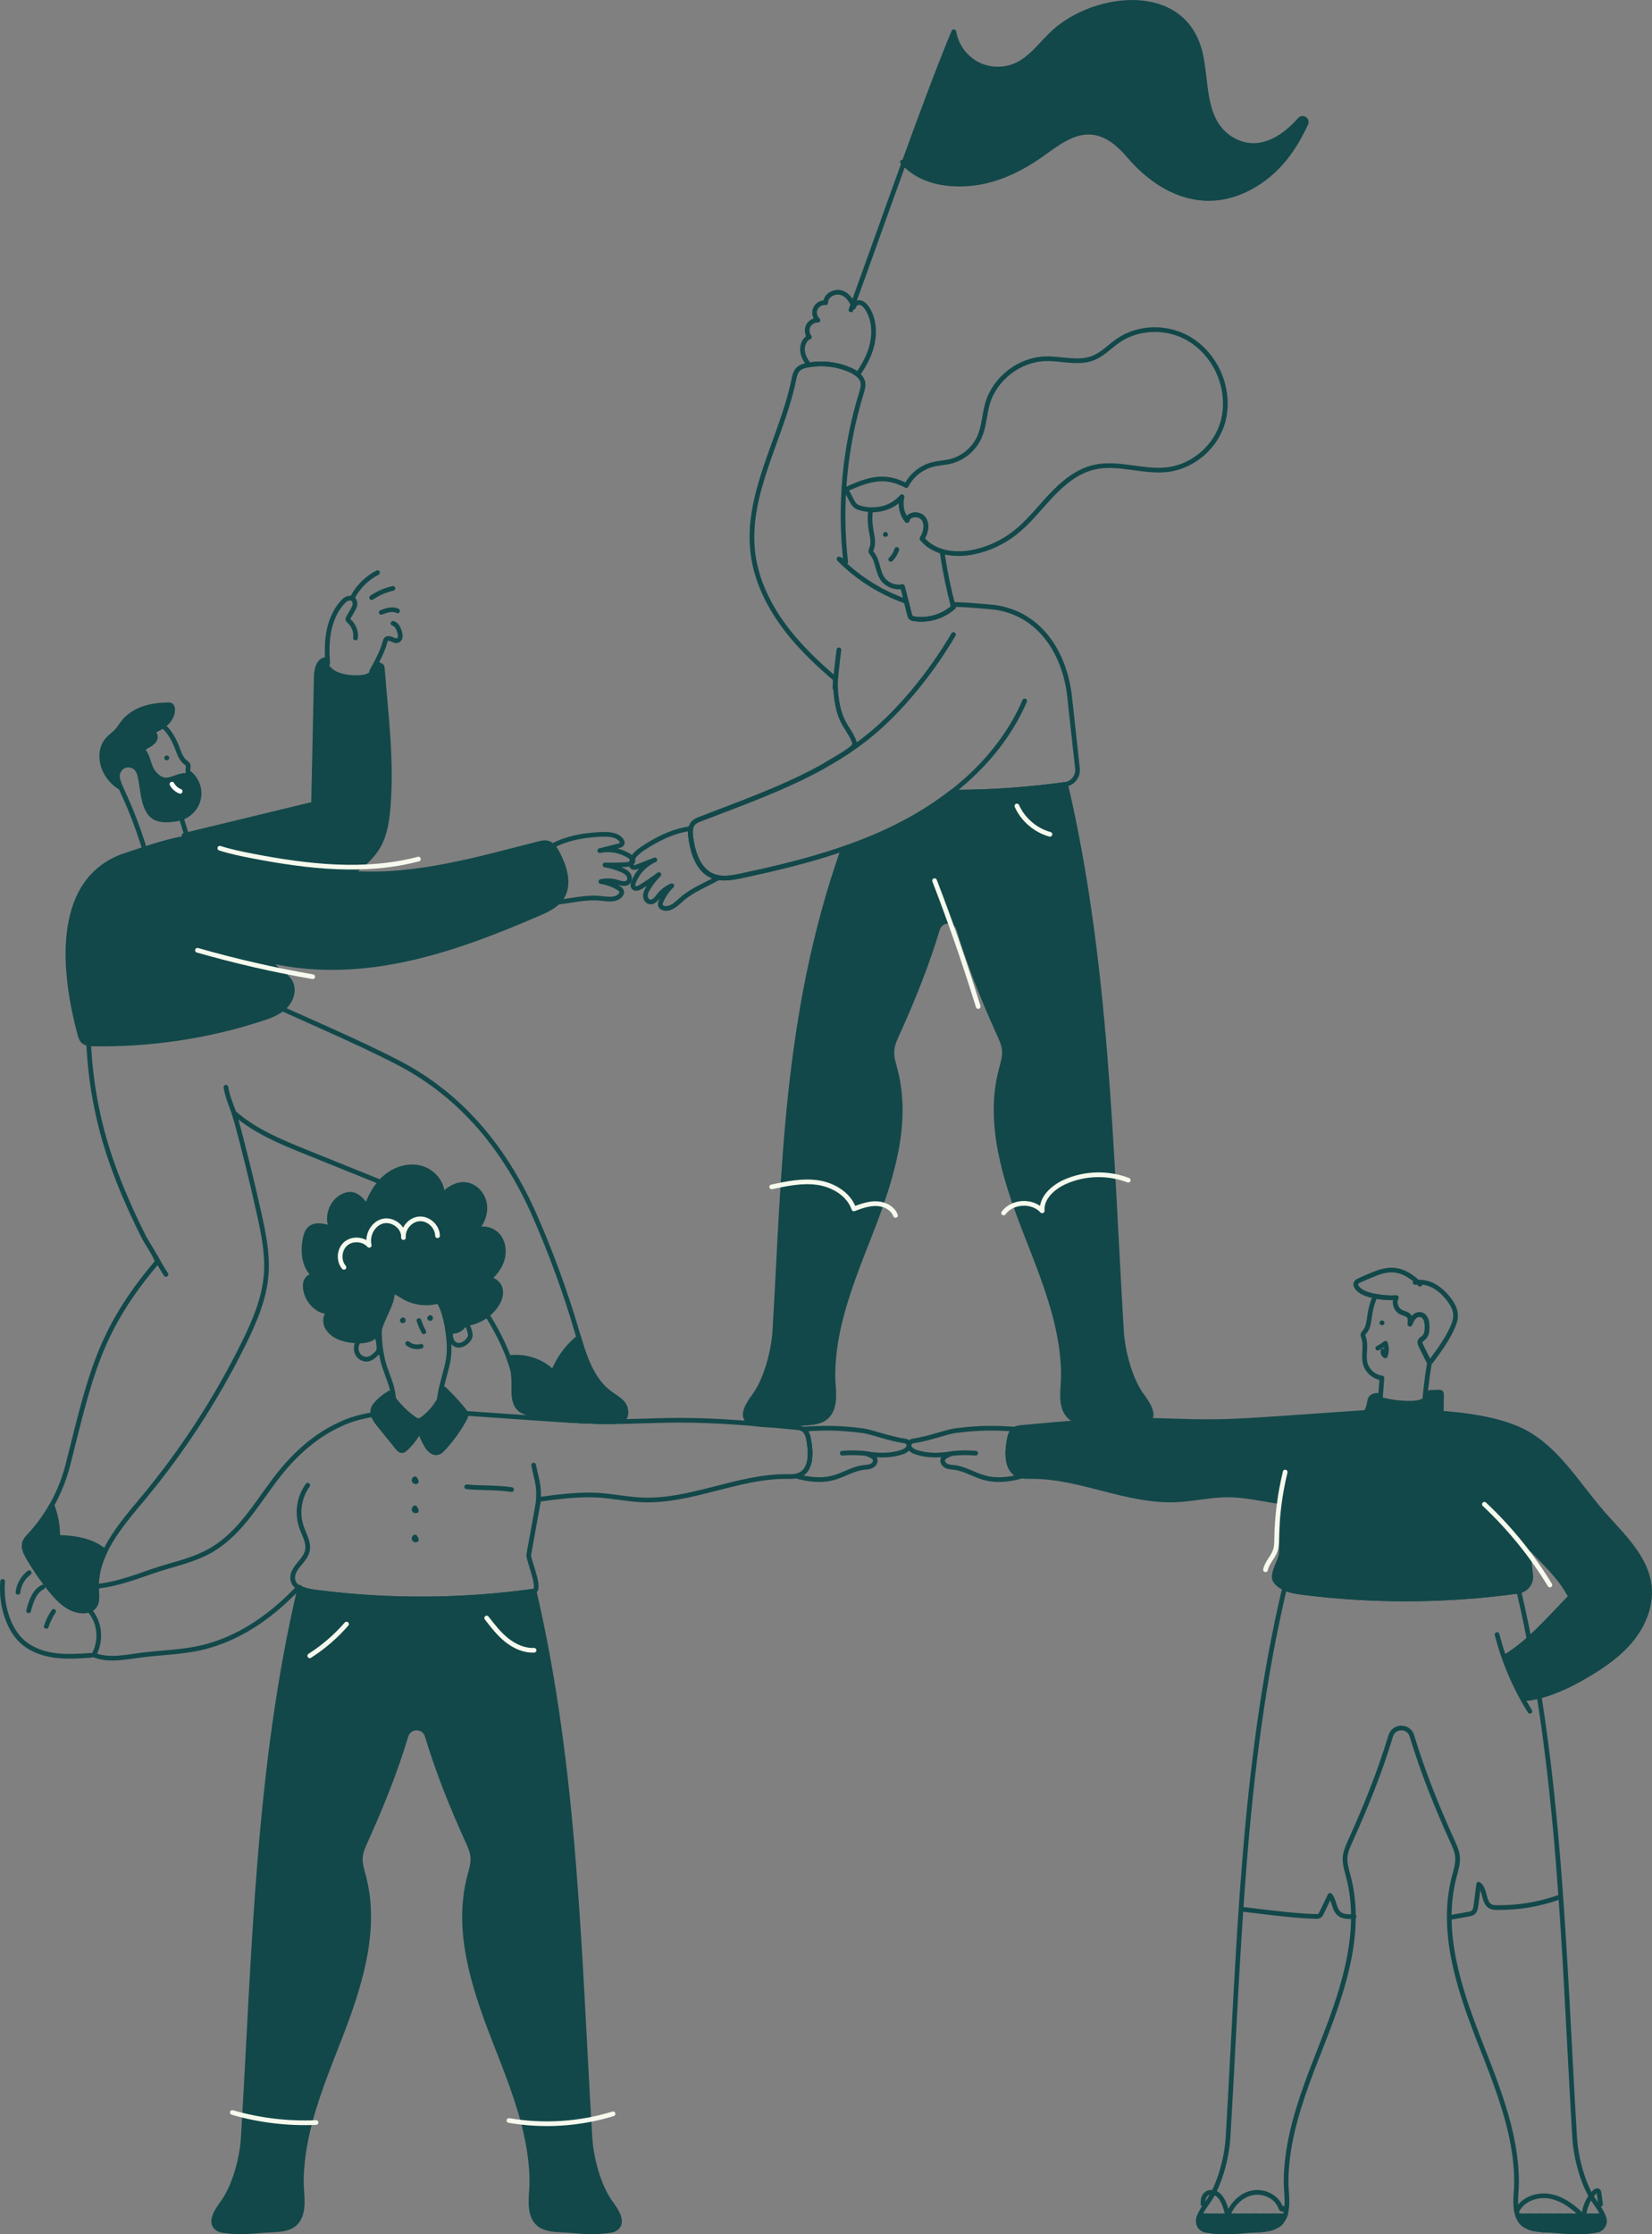<?xml version="1.0" encoding="UTF-8"?>
<svg id="Ebene_2" data-name="Ebene 2" xmlns="http://www.w3.org/2000/svg" viewBox="0 0 704.1 952.04">
  <rect x="0" y="0" width="704.1" height="952.04" fill="#808080" stroke="none"/>
  <defs>
    <style>
      .cls-1 {
        stroke: #f6f9ed;
      }

      .cls-1, .cls-2, .cls-3, .cls-4 {
        stroke-linecap: round;
        stroke-linejoin: round;
        stroke-width: 2px;
      }

      .cls-1, .cls-2, .cls-5, .cls-4 {
        fill: none;
      }

      .cls-2 {
        stroke: #fff;
      }

      .cls-3, .cls-5, .cls-4 {
        stroke: #12484a;
      }

      .cls-3, .cls-6 {
        fill: #12484a;
      }

      .cls-5 {
        stroke-dasharray: 2.08;
        stroke-miterlimit: 10;
        stroke-width: 2.08px;
      }
    </style>
  </defs>
  <g id="Ebene_1-2" data-name="Ebene 1">
    <g>
      <path class="cls-3" d="M183.38,561.41c.16.04.22.27.1.38-.11.11-.34.05-.38-.11"/>
      <path class="cls-3" d="M171.73,562.39c.16.04.22.27.1.38s-.34.05-.38-.11"/>
    </g>
    <path class="cls-3" d="M260.17,938.49c-5.08-6.97-8.21-18.92-8.73-27.54-4.69-78.03-6.05-156.92-23.8-232.97-30.53,4.26-61.63,4.46-92.22.57-2.57-.33-5.3-.78-7.63-1.84-18.04,76.44-19.39,155.78-24.1,234.24-.52,8.61-3.65,20.56-8.73,27.54-2.46,3.37-5.81,8.28-2.52,10.93.64.52,1.42.84,2.23.97,5.68.94,11.62.63,17.34.08,4.46-.43,11.01.22,14.26-3.52,3.86-4.43,2.18-11.68,2.17-17,0-7.13.98-14.23,2.56-21.18,3.18-13.96,8.68-27.25,13.84-40.55,8.49-21.9,16.13-45.78,10.18-68.5-.73-2.78-1.66-5.59-1.41-8.45.21-2.38,1.22-4.6,2.2-6.77,6.55-14.45,12.62-29.48,17.23-44.8,1.35-4.49,7.69-4.49,9.04,0,4.61,15.32,10.67,30.35,17.23,44.8.99,2.17,2,4.4,2.2,6.77.25,2.86-.69,5.67-1.41,8.45-5.95,22.72,1.69,46.61,10.18,68.5,5.16,13.31,10.66,26.59,13.84,40.55,1.58,6.95,2.57,14.05,2.56,21.18,0,5.32-1.69,12.57,2.17,17,3.25,3.73,9.8,3.09,14.26,3.52,5.72.55,11.65.86,17.34-.08.81-.13,1.59-.45,2.23-.97,3.29-2.66-.06-7.56-2.52-10.93Z"/>
    <path class="cls-4" d="M340.81,628.52c5.01-2.17,4.89-9.22,3.94-14.59-.32-1.79-.75-3.77-2.25-4.79-.08-.06-.17-.11-.26-.15,8.89-.6,15.04-.64,25.13.61,4.55.57,10.85,3.34,18.73,4.51.56.08.96.68,1.18,1.21.63,1.51-1.16,2.88-2.71,3.41-4.82,1.64-9.91,1.54-14.99.76.57.24,1.13.49,1.68.77.68.34,1.38.76,1.67,1.46.46,1.11-.37,2.39-1.45,2.92-1.07.53-2.32.54-3.51.69-4.36.55-8.21,3.07-12.44,4.28-5.34,1.53-10.85.89-16.26-.63.52-.1,1.03-.24,1.52-.45Z"/>
    <path class="cls-4" d="M370.73,619.81c-.79-.35-1.66-.46-2.52-.54-3.07-.29-6.16-.3-9.23-.04"/>
    <path class="cls-3" d="M617.2,602.55c-12.73-1.2-23.33-2.08-35.98-.21-7.88,1.16-16.02,3.08-22.11,8.23-13.54,11.44-12.45,34.48-12.99,51.15-.11,3.46-4.57,9.25-2.49,12.02,2.57,3.42,7.26,4.29,11.5,4.83,30.51,3.88,61.53,3.69,92-.54,3.31-.46,5.64-3.48,5.28-6.79l-3.37-30.76c-1.91-17.44-11.91-35.09-31.84-37.92"/>
    <path class="cls-4" d="M679.87,938.49c-5.08-6.97-8.21-18.92-8.73-27.54-4.69-78.03-6.05-156.92-23.8-232.97-30.53,4.26-61.63,4.46-92.22.57-2.57-.33-5.3-.78-7.63-1.84-18.04,76.44-19.39,155.78-24.1,234.24-.52,8.61-3.65,20.56-8.73,27.54-2.46,3.37-5.81,8.28-2.52,10.93.64.52,1.42.84,2.23.97,5.68.94,11.62.63,17.34.08,4.46-.43,11.01.22,14.26-3.52,3.86-4.43,2.18-11.68,2.17-17,0-7.13.98-14.23,2.56-21.18,3.18-13.96,8.68-27.25,13.84-40.55,8.49-21.9,16.13-45.78,10.18-68.5-.73-2.78-1.66-5.59-1.41-8.45.21-2.38,1.22-4.6,2.2-6.77,6.55-14.45,12.62-29.48,17.23-44.8,1.35-4.49,7.69-4.49,9.04,0,4.61,15.32,10.67,30.35,17.23,44.8.99,2.17,2,4.4,2.2,6.77.25,2.86-.69,5.67-1.41,8.45-5.95,22.72,1.69,46.61,10.18,68.5,5.16,13.31,10.66,26.59,13.84,40.55,1.58,6.95,2.57,14.05,2.56,21.18,0,5.32-1.69,12.57,2.17,17,3.25,3.73,9.8,3.09,14.26,3.52,5.72.55,11.65.86,17.34-.08.81-.13,1.59-.45,2.23-.97,3.29-2.66-.06-7.56-2.52-10.93Z"/>
    <g>
      <path class="cls-3" d="M590.68,601.26c-14.89,1.03-29.78,2.06-44.66,3.09-10.17.7-20.35,1.41-30.55,1.44-9.89.03-19.77-.57-29.66-.6-16.76-.06-33.49,1.5-50.18,3.06-1.15.11-2.35.23-3.31.88-1.5,1.02-1.93,3.01-2.25,4.79-.95,5.38-1.07,12.42,3.94,14.59,1.73.75,3.69.66,5.58.65,20.88-.11,40.76,10.84,61.62,9.96,7.35-.31,14.59-2.1,21.95-2.11,9.64-.02,19.04,2.99,28.66,3.54,9.62.55,20.47-2.16,25.43-10.43"/>
      <path class="cls-4" d="M434.02,628.52c-5.01-2.17-4.89-9.22-3.94-14.59.32-1.79.75-3.77,2.25-4.79.08-.06.17-.11.26-.15-8.89-.6-15.04-.64-25.13.61-4.55.57-10.85,3.34-18.73,4.51-.56.08-.96.68-1.18,1.21-.63,1.51,1.16,2.88,2.71,3.41,4.82,1.64,9.91,1.54,14.99.76-.57.24-1.13.49-1.68.77-.68.34-1.38.76-1.67,1.46-.46,1.11.37,2.39,1.45,2.92,1.07.53,2.32.54,3.51.69,4.36.55,8.21,3.07,12.44,4.28,5.34,1.53,10.85.89,16.26-.63-.52-.1-1.03-.24-1.52-.45Z"/>
      <path class="cls-4" d="M404.1,619.81c.79-.35,1.66-.46,2.52-.54,3.07-.29,6.16-.3,9.23-.04"/>
    </g>
    <path class="cls-4" d="M178.55,562.71c.54,1.66,1.24,3.27,2.09,4.79"/>
    <path class="cls-4" d="M179.49,573.66c-1.95.59-4.17.13-5.73-1.17"/>
    <path class="cls-4" d="M377.34,227.76c-.02-.07.12-.09.12-.01"/>
    <path class="cls-4" d="M588.96,563.68c0-.07.14-.04.12.02"/>
    <path class="cls-3" d="M612.1,602.08c11.34.56,26.76,2.6,36.89,7.72,14.54,7.36,23.16,22.44,33.85,34.74,8.3,9.54,18.74,18.8,20.11,31.37.89,8.13-2.41,16.32-7.55,22.68-5.14,6.36-11.99,11.12-19.04,15.27-7.49,4.4-15.46,8.27-24.02,9.72-.79.13-1.62.24-2.38-.04-1-.37-1.63-1.34-2.16-2.27-2.77-4.82-4.79-10.06-5.98-15.48,7.97-4.91,14.53-11.76,21-18.53,4.94-5.17,9.87-10.34,14.81-15.51-2.98,2.46-5.95,4.92-8.93,7.38-2.95-5.55-7.37-10.15-11.74-14.67-7.3-7.56-14.6-15.12-21.91-22.68"/>
    <path class="cls-4" d="M406.39,270.38c-5.11,8.67-10.93,16.91-17.4,24.62-5.5,6.55-11.47,12.72-18.07,18.14-20.91,17.16-47.13,26.11-72.36,35.84-1.09.42-2.22.87-3.02,1.72-1.51,1.62-1.39,4.13-1.09,6.32.89,6.49,3.25,13.78,9.31,16.27,3.86,1.58,8.23.77,12.31-.1,24.06-5.13,48.19-11.32,69.91-22.88,21.72-11.56,41.05-29.02,50.74-51.63"/>
    <path class="cls-3" d="M96.25,357.75c9.18,4.12,18.7,7.47,28.44,10.02,8.27,2.16,16.71,3.74,25.23,4.34,26.98,1.91,53.55-5.96,79.76-12.61,1.13-.29,2.31-.57,3.46-.34,2.17.45,3.52,2.57,4.54,4.53,3.02,5.81,5.32,13.12,1.81,18.65-2.23,3.52-6.27,5.38-10.1,7.03-22.59,9.73-45.86,18.63-70.26,21.77s-50.28.07-71.26-12.77"/>
    <path class="cls-4" d="M230.08,364.15c7.22-6.34,17.29-8.33,26.9-8.61,2.93-.09,6.38.23,7.95,2.7.18.28.33.6.3.93-.06.78-.98,1.15-1.74,1.34-2.62.65-5.24,1.3-7.86,1.95,4.37-.91,9.09,0,12.82,2.45.68.45,1.4,1.1,1.33,1.91-.1,1.13-1.55,1.51-2.68,1.58-3.08.2-6.16.25-9.24.17,2.39.42,4.73,1.11,6.97,2.05,1.08.45,2.17,1,2.88,1.93.7.93.88,2.36.1,3.24-1.15,1.29-3.22.58-4.88.09-2.21-.66-4.58-.74-6.83-.24,2.63.41,5.17,1.33,7.45,2.7.61.37,1.25.83,1.4,1.53.15.72-.29,1.45-.84,1.94-2.16,1.93-5.48,1.25-8.36.97-9.7-.96-19.72,3.88-29.02.94"/>
    <path class="cls-4" d="M379.65,238.37c1.18-1.18,2.07-2.64,2.57-4.24"/>
    <path class="cls-4" d="M587.24,574.46c1.14-.57,2.23-1.27,3.22-2.07.63,1.72.62,3.66-.04,5.37-.73-.38-1.15-1.28-.97-2.09"/>
    <path class="cls-3" d="M51.88,365.02c10.11-3.31,20.73-7.43,31.39-8.4,10.65-.97,22.82,2.81,27.43,12.46,3.23,6.75,2.07,14.66,1.49,22.12-.58,7.46-.16,15.86,5.19,21.09,2.23,2.18,5.24,3.73,6.56,6.55,1.6,3.4.09,7.61-2.62,10.21-2.71,2.6-6.37,3.92-9.94,5.08-23.07,7.5-47.38,11.11-71.63,10.71-1.53-.03-3.22-.13-4.32-1.2-.78-.76-1.1-1.85-1.39-2.9-6.56-24.25-11.78-64.35,17.84-75.73"/>
    <path class="cls-4" d="M62.33,364.13c-1.99-6.71-4.32-13.32-6.98-19.8-3.17-7.74-8.92-17.55-7.6-25.8.99-6.16,7.16-11.18,12.84-11.93,7.61-1.01,12.27,5.17,14.89,11.96.91,2.36,1.71,4.98,3.77,6.46.32.23.68.44.86.8.2.4.11.88.05,1.32-.47,3.73,1.93,7.3,1.79,11.06-.12,3.3-2.43,6.42-5.55,7.51,1.22,3.93,2.44,7.86,3.66,11.79.13.42.26.87.17,1.3-.11.5-.52.88-.91,1.22-4.62,3.89-11.03,5.57-16.97,4.43"/>
    <path class="cls-4" d="M71.13,322.94c-.02-.07-.15,0-.11.05"/>
    <path class="cls-4" d="M266.63,600.67c-.41-3.14-3.72-4.85-6.31-6.68-8.41-5.92-11.5-16.72-14.4-26.59-4.94-16.8-10.96-33.28-17.99-49.32-12.17-27.76-30.67-50.85-57.76-65.02-19.17-10.03-44.2-20.27-63.77-29.63l-29.41-5.32c.52,4.16,1.13,8.37,1.88,12.56l-28.74-7.39c-5.53,6.79-12.7,8.94-12.47,17.69.43,16.77,3.22,33.57,8.34,49.54,2.74,8.54,6.07,16.87,9.77,25.04,1.81,3.99,3.7,7.94,5.67,11.85.73,1.45,6.18,9.59,5.44,10.47-24.9,29.38-28.38,48.67-37.95,86.35-2.81,11.05-8.37,21.56-16.14,29.9-.91.97-1.89,1.96-2.29,3.23-.65,2.07.41,4.26,1.5,6.14,2.89,4.99,6.17,9.75,9.8,14.23,3.54,4.36,8.12,8.77,13.74,8.7,1.68-.02,3.45-.53,4.53-1.81,1.6-1.89,1.22-4.68,1.08-7.15-.84-14.82,10.08-27.33,19.58-38.72,16.87-20.22,31.34-42.43,43.02-66.03,4.63-9.36,8.89-19.16,9.7-29.57.68-8.74-1.11-17.47-3.01-26.03-3.19-14.35-6.72-28.62-10.59-42.8,8.86,7.75,20.13,12.38,31.12,16.81,12.76,5.15,25.53,10.29,38.29,15.44,14.91,26.38,39.87,47.22,49,76.12,2.04,6.47-1.49,15.46,4.54,18.57,6.01,3.09,22.24,4.57,36.56,4.53,4.97-.01,7.92-.18,7.27-5.11Z"/>
    <path class="cls-4" d="M38.77,705.36c-5.21.36-10.47.72-15.65,0-5.18-.73-10.33-2.64-14.09-6.28-2.43-2.35-4.19-5.33-5.45-8.46-2.13-5.28-2.91-11.07-2.46-16.75"/>
    <path class="cls-4" d="M7.66,678.52c.35-3.29,2.13-6.4,4.78-8.37"/>
    <path class="cls-4" d="M12.19,686.39c1.02-3.94,2.41-8.34,6.07-10.13"/>
    <path class="cls-4" d="M19.71,693.05c.74-2.27,1.79-4.43,3.13-6.41"/>
    <path class="cls-3" d="M78.44,355.97c18.24-4.41,36.47-8.83,54.71-13.24.14,1.15.28,2.3.42,3.46.41-19.2.81-38.41,1.22-57.61.06-3.06.8-6.97,3.81-7.53.16,5.27,6.35,7.43,11.62,7.65,7.49.31,8.58-1.33,10.69-5.98.94,1.15,1.92.46,2.03,1.94,1.52,19.85,4.09,38.96,2.52,58.81-.47,5.89-1.26,11.94-4.19,17.08-2.55,4.47-6.55,7.93-10.74,10.92-12.27,8.74-26.93,14.1-41.94,15.35"/>
    <path class="cls-4" d="M139.66,282.71c-.32-4.58-.37-9.22.5-13.72.88-4.51,2.72-8.9,5.81-12.3.59-.65,1.24-1.27,2.05-1.6s1.81-.31,2.49.24c.69.56.89,1.55.74,2.43-.15.87-.6,1.66-1.05,2.43-.55.96-1.11,1.92-1.66,2.88-.16.27-.32.58-.26.89.06.3.32.52.55.73,1.99,1.76,3.03,4.54,2.68,7.18"/>
    <path class="cls-4" d="M150.39,254.35c2.34-4.41,6.07-8.07,10.52-10.34"/>
    <path class="cls-4" d="M158.4,254.66c2.74-1.87,5.84-3.21,9.08-3.94"/>
    <path class="cls-4" d="M162.49,260.94c2.24-.86,4.8-1.71,6.94-.62"/>
    <path class="cls-4" d="M167.5,265.62c1.61.43,2.4,2.22,2.85,3.82.17.62.33,1.26.25,1.91s-.42,1.29-1.01,1.55c-.83.37-1.77-.12-2.6-.49s-1.97-.58-2.52.14c-.21.27-.28.61-.36.93-.8,3.48-3.88,9.46-5.71,12.53"/>
    <path class="cls-4" d="M344.81,155.5c5.88-1.02,12.05-.28,17.51,2.13,1.14.5,2.29,1.14,3.25,1.95,1.98-2.85,3.74-5.83,4.98-9.06,2.36-6.13,2.65-13.42-.85-18.97-.81-1.28-1.98-2.55-3.5-2.64-1.12-.07-2.23.93-2.35,1.94-.81-2.68-2.53-5.19-5.15-6.07-2.95-1-6.85,1.09-6.77,4.21-1.79-.21-3.67.85-4.4,2.5-.74,1.65-.28,3.75,1.07,4.95-1.68-.07-3.35.92-4.11,2.41-.76,1.5-.57,3.43.47,4.75-2.49,1.11-3.4,4.38-2.73,7.03.45,1.81,1.45,3.39,2.59,4.88Z"/>
    <path class="cls-4" d="M362.69,132.05c11.21-30.57,31.26-88.49,43.82-118.53"/>
    <path class="cls-3" d="M406.59,13.83c1.04,5.75,4.88,10.92,10.09,13.57,5.21,2.65,11.65,2.71,16.9.16,6.49-3.15,10.6-9.45,15.89-14.18,17.45-15.59,54.84-20.28,62.04,8.95,3.07,12.46.64,29.23,13.35,36.94,10.74,6.51,21.5.46,29.12-8.28,1.2-1.37,3.39.04,2.62,1.69-2.4,5.15-5.22,10.08-8.73,14.54-8.15,10.35-21.22,18.15-34.74,17.3-12.79-.8-23.8-8.58-31.91-18.06-3.96-4.63-8.83-9.03-14.85-9.95-8.7-1.33-16.01,4.83-22.63,9.48-8.92,6.27-19.08,11.2-29.93,12.22-10.85,1.01-21.86-1.05-29.15-9.16"/>
    <path class="cls-3" d="M80.52,329.3c3.06,2.32,4.74,6.33,4.25,10.13-.49,3.81-3.13,7.26-6.67,8.73-1.53.64-3.19.92-4.83,1.1-2.98.33-6.32.23-8.54-1.79-.75-.68-1.32-1.55-1.79-2.45-2.25-4.37-2.16-9.54-3.3-14.33-.22-.92-.49-1.85-1.02-2.63-1.1-1.65-3.32-2.45-5.22-1.89s-3.33,2.44-3.36,4.42c-.02,1.64.8,3.18.96,4.81-2.61-1.66-4.76-4.04-6.13-6.82-2.07-4.18-2.18-9.62.8-13.21,1.27-1.53,3-2.63,4.33-4.12.96-1.09,1.69-2.36,2.58-3.5,2.18-2.78,5.32-4.71,8.67-5.84s6.91-1.51,10.44-1.59c.31,0,.63,0,.92.11.69.28.95,1.14.97,1.88.08,2.33-1.24,4.53-2.98,6.08-1.74,1.55-3.89,2.55-6.01,3.53,1.13.09,1.83,1.43,1.61,2.53-.22,1.11-1.11,1.97-2.05,2.59s-2,1.08-2.87,1.8c-.13.11-.26.22-.31.38-.1.31.13.62.32.87,1.47,1.94,1.88,4.41,2.77,6.63.77,1.92,2.09,3.64,3.84,4.76,2.21,1.42,4.24.91,6.57.02,1.94-.74,4.01-1.35,6.1-1.01"/>
    <path class="cls-2" d="M73.29,334.13c.75,1.39,2.02,2.5,3.5,3.07"/>
    <path class="cls-4" d="M521.96,167.68c-1.33-10-7.53-19.36-16.48-24.02-8.95-4.66-20.46-4.28-28.79,1.41-3.65,2.49-6.74,5.92-10.86,7.53-6.33,2.47-13.41.09-20.21.27-11.08.3-21.53,8.32-24.68,18.95-1.39,4.7-1.48,9.78-3.43,14.28-2.25,5.18-7.01,9.19-12.5,10.53-2.52.62-5.16.69-7.67,1.35-4.73,1.23-8.84,4.59-11.05,8.93-2.89-1.53-6.05-2.6-9.3-2.78-5.73-.32-11.23,2.08-16.47,4.42.82,1.56,1.64,3.12,2.46,4.67.45.85.91,1.73,1.66,2.32.61.49,1.37.76,2.13.97,3.78,1.07,7.93.96,11.57-.5,2.32-.93,4.43-2.43,6.06-4.32-.83,3.48-.09,7.36,2.21,10.12.53-2.97,5.31-3.25,7.05-.79,1.74,2.46.97,5.95-.66,8.49,5.08,6.35,14.5,7.39,22.44,5.63,6.22-1.38,12.13-4.17,17.15-8.1,5.83-4.56,10.36-10.52,15.44-15.9,5.08-5.38,11.05-10.36,18.25-12.04,10.21-2.38,20.87,2.25,31.28,1.02,11.16-1.32,21.07-10.03,23.81-20.93.94-3.74,1.1-7.66.59-11.49Z"/>
    <path class="cls-4" d="M401.94,237.82c-.15-.92-.28-1.88-.41-2.87-3.34-.96-6.34-2.71-8.54-5.45,1.63-2.53,2.4-6.02.66-8.49-1.74-2.46-6.52-2.17-7.05.79-2.3-2.76-3.04-6.64-2.21-10.12-1.63,1.89-3.74,3.39-6.06,4.32-2.28.91-4.74,1.3-7.2,1.2-.52,2.86-.35,6.01.2,9.07.45,2.49,1.13,5.15.15,7.48-.15.36-.35.74-.32,1.13.04.45.37.81.65,1.16,2.34,2.94,2.15,7.24,4.22,10.38,1.82,2.76,5.41,4.22,8.64,3.53,1,3.99,2.01,7.98,3.01,11.98.11.43.23.88.54,1.2.36.37.9.49,1.41.56,5.97.92,12.32-.99,16.8-5.04l-.16-.28c-1.79-6.77-3.24-13.63-4.34-20.54Z"/>
    <path class="cls-3" d="M486.71,594.75c-5.08-6.97-8.21-18.92-8.73-27.54-4.69-78.03-6.05-156.92-23.8-232.97-.06,0-.11.01-.17.02-.02,0-.03,0-.05,0-.88.12-1.76.23-2.64.34-1.02.13-2.05.27-3.07.4-.83.1-1.66.19-2.49.28-1.16.13-2.32.27-3.48.39-.68.07-1.36.13-2.04.2-1.33.13-2.66.26-3.99.38-.53.05-1.06.08-1.58.13-1.5.12-3,.24-4.5.35-.39.03-.77.05-1.16.07-1.65.11-3.3.21-4.96.29-.26.01-.52.02-.77.04-1.78.09-3.57.16-5.36.23-.16,0-.31,0-.47.01-1.88.06-3.76.11-5.64.14-.09,0-.19,0-.28,0-1.92.03-3.85.05-5.77.04-.04,0-.07,0-.11,0-6.17,4.82-12.8,9.07-19.67,12.73-12.16,6.47-13.32,7.53-26.55,11.39-25.04,70.87-25.14,138.1-29.19,205.51-.52,8.61-3.65,20.56-8.73,27.54-2.46,3.37-5.81,8.28-2.52,10.93.64.52,1.42.84,2.23.97,5.68.94,11.62.63,17.34.08,4.46-.43,11.01.22,14.26-3.52,3.86-4.43,2.18-11.68,2.17-17,0-7.13.98-14.23,2.56-21.18,3.18-13.96,8.68-27.25,13.84-40.55,8.49-21.9,16.14-45.78,10.18-68.5-.73-2.78-1.66-5.59-1.41-8.45.21-2.38,1.22-4.6,2.2-6.77,6.55-14.45,12.62-29.48,17.23-44.8,1.35-4.49,7.69-4.49,9.04,0,4.61,15.32,10.67,30.35,17.23,44.8.99,2.17,2,4.4,2.21,6.77.25,2.86-.69,5.67-1.41,8.45-5.95,22.72,1.69,46.61,10.18,68.5,5.16,13.31,10.66,26.59,13.84,40.55,1.58,6.95,2.57,14.05,2.56,21.18,0,5.32-1.69,12.57,2.17,17,3.25,3.73,9.8,3.09,14.26,3.52,5.72.55,11.65.86,17.34-.08.81-.13,1.59-.45,2.24-.97,3.29-2.66-.06-7.56-2.52-10.93Z"/>
    <path class="cls-4" d="M459.23,327.48l-3.37-30.76c-1.91-17.44-11.91-35.09-31.84-37.92-6.34-.6-12.16-1.11-17.96-1.25.07.27.14.54.21.8l.16.28c-4.48,4.06-10.82,5.97-16.8,5.04-.51-.08-1.05-.19-1.41-.56-.31-.32-.43-.77-.54-1.2-.47-1.86-.93-3.72-1.4-5.58-.86-.34-1.73-.67-2.59-1-9.78-3.8-18.74-9.68-26.12-17.14.96.46,1.92.92,2.88,1.37-2.76-24.14-.47-48.85,6.69-72.08.43-1.41.89-2.87.66-4.32-.43-2.68-3-4.45-5.49-5.54-5.62-2.48-12-3.2-18.03-2.04-1.57.3-3.21.78-4.28,1.97-1.05,1.16-1.37,2.79-1.69,4.33-5.15,24.97-20.53,48.55-17.41,73.86,1.61,13.1,8.19,25.19,16.63,35.34,5.53,6.65,11.86,12.57,18.44,18.2.24,19.15,5.8,19.87,8.27,27.27.79,2.36-7.83,6.39-13.7,10.2-16.39,9.05-34.43,15.45-52,22.22-1.09.42-2.22.87-3.02,1.72-1.51,1.62-1.39,4.13-1.09,6.32.89,6.49,3.25,13.78,9.31,16.27,3.86,1.58,8.23.77,12.31-.1,24.06-5.13,48.19-11.32,69.91-22.88,6.87-3.66,13.51-7.91,19.67-12.73,16.16.01,32.32-1.08,48.32-3.31,3.31-.46,5.64-3.48,5.28-6.79Z"/>
    <path class="cls-4" d="M357.56,276.92c-.71,5.4-1.28,10.82-1.72,16.24"/>
    <path class="cls-3" d="M189.54,553.44c-5.52,2.61-12.33,2.27-17.57-.87-1.51-.9-2.97-2.05-4.71-2.27.23,6.39-6.59,13.88-5.9,20.24-.7-.23.11-2.72.09-3.46-.74,1.86-2.5,3.18-4.41,3.8s-3.96.61-5.96.45c-4.46-.35-9.35-1.8-11.57-5.69-1.33-2.33-.95-6.02,1.61-6.79-5.06.77-9.71-3.8-10.8-8.8-.32-1.44-.4-3,.22-4.34.62-1.34,2.12-2.35,3.56-2.03-4.51-3.57-5.19-10.24-4.03-15.88.31-1.49.76-3.03,1.84-4.11,2.36-2.34,6.29-1.36,9.42-.23-2.47-5.02.14-11.87,5.31-13.98.92-.38,1.91-.62,2.9-.56,2.96.18,5.06,2.86,6.75,5.3,1.65-4.99,4.38-9.76,8.49-13.03,4.12-3.27,9.74-4.87,14.79-3.42,5.05,1.46,9.16,6.31,8.98,11.57,2.54-2.73,6.07-4.94,9.78-4.58,4.19.4,7.6,4.21,8.21,8.37.62,4.17-1.21,8.45-4.15,11.47,3.08-1.88,7.42-.86,9.79,1.86,2.37,2.72,2.89,6.75,1.87,10.21s-3.4,6.4-6.19,8.68c2.5-.54,4.98,1.69,5.45,4.2.46,2.52-.63,5.08-2.14,7.15-3.08,4.21-8.04,6.99-13.24,7.42-1.01,2.59-4.4,3.93-6.9,2.72-1.21-4.8-1.59-8.76-4.25-13.88"/>
    <path class="cls-4" d="M154.45,569.97c-1.29.84-2.26,2.19-2.54,3.7-.28,1.51.17,3.16,1.25,4.26,1.08,1.09,2.79,1.55,4.25,1.06.91-.31,1.67-.95,2.41-1.57.49-.42.99-.84,1.3-1.41.57-1.03.41-2.3.23-3.47-.16-1.02-.31-2.04-.47-3.07"/>
    <path class="cls-4" d="M192.49,565.59c-.29,1.36-.58,2.75-.39,4.13.19,1.38.96,2.76,2.24,3.29,1.71.71,3.69-.29,4.95-1.66.52-.57.99-1.23,1.12-1.99.13-.76-.09-1.53-.3-2.27-.21-.72-.42-1.44-.81-2.08-.39-.64-.98-1.19-1.7-1.37"/>
    <path class="cls-4" d="M96.3,463.3c.72,4.76,3.04,9.13,4.28,13.78"/>
    <path class="cls-4" d="M66.23,535.39c1.4,2.62,2.9,5.18,4.5,7.68"/>
    <path class="cls-4" d="M131.16,632.87c-3.69,5.05-4.71,11.93-2.66,17.84,1.16,3.34,3.27,6.69,2.49,10.14-.46,2.05-1.89,3.73-3.23,5.34-1.34,1.62-2.7,3.37-2.99,5.46s.96,4.52,3.05,4.78"/>
    <path class="cls-4" d="M227.44,624.3c1.43,7.21,2.61,8.86,1.89,16.18"/>
    <path class="cls-3" d="M37.92,657.16c-4.25-1.52-8.82-1.93-13.33-2.11.11-4.69-.75-9.39-2.49-13.75-2.6,4.64-5.72,8.98-9.32,12.84-.91.97-1.89,1.96-2.29,3.23-.65,2.07.41,4.26,1.5,6.14,2.89,4.99,6.17,9.75,9.8,14.23,3.54,4.36,8.12,8.77,13.74,8.7,1.68-.02,3.45-.53,4.53-1.81,1.6-1.89,1.22-4.68,1.08-7.15-.33-5.79,1.15-11.23,3.62-16.39-1.98-1.72-4.36-3.04-6.84-3.93Z"/>
    <path class="cls-3" d="M259.36,605.79c4.97-.01,7.92-.18,7.27-5.11-.41-3.14-3.72-4.85-6.31-6.68-7.72-5.44-10.95-14.97-13.68-24.13-.28.22-.55.45-.82.68-4.45,3.83-7.94,8.76-10.07,14.23-4.86-4.9-12.13-7.23-18.94-6.23.51,1.37,1,2.74,1.45,4.14,2.04,6.47-1.49,15.46,4.54,18.57,6.01,3.09,22.24,4.57,36.56,4.53Z"/>
    <path class="cls-1" d="M146.59,540.04c-2.42-2.83-2.07-7.59.74-10.03s7.57-2.14,10.04.65c-1.05-4.24,1.54-9.23,5.78-10.3s9.14,2.62,8.81,6.98c-.37-3.89,2.94-7.75,6.85-7.96s7.62,3.27,7.66,7.18"/>
    <path class="cls-1" d="M84.16,404.93c16.15,4.62,32.55,8.38,49.11,11.26"/>
    <path class="cls-1" d="M93.69,361.44c4.59,1.46,9.32,2.44,14.06,3.35,23.31,4.48,47.63,7.31,70.58,1.28"/>
    <path class="cls-1" d="M398.32,375.25c6.21,16.17,11.95,32.22,18.6,53.63"/>
    <path class="cls-1" d="M433.41,343.45c2.62,5.82,7.93,10.37,14.09,12.06"/>
    <path class="cls-3" d="M177.64,605.41c-4.68-3.01-8.67-7.09-11.59-11.83-1.93,1.13-3.71,2.53-5.26,4.15-.76.8-1.49,1.68-1.78,2.74-.63,2.34.98,4.63,2.5,6.51,2.67,3.3,5.33,6.61,8,9.91.48.59,1.08,1.24,1.84,1.21.55-.02,1.02-.4,1.42-.78,2.52-2.31,4.62-5.08,6.15-8.13.66,2.37,1.64,4.65,2.92,6.75.99,1.63,2.56,3.33,4.44,3.02,1.11-.18,1.98-1.03,2.74-1.86,3.49-3.78,6.5-7.99,8.96-12.51.32-.59.64-1.23.59-1.9-.06-.71-.52-1.31-.97-1.86-2.59-3.16-5.38-6.17-8.33-8.99-1.68,5.31-5.15,10.04-9.72,13.23"/>
    <path class="cls-4" d="M344.75,613.93c-.32-1.79-.75-3.77-2.25-4.79-.95-.65-2.16-.78-3.31-.89-16.69-1.56-33.41-3.12-50.18-3.06-9.89.03-19.77.63-29.66.6-10.2-.03-20.38-.74-30.55-1.44-10.11-.7-20.22-1.4-30.32-2.1.05.15.08.3.1.46.05.67-.27,1.31-.59,1.9-2.46,4.52-5.47,8.73-8.96,12.51-.76.83-1.63,1.68-2.74,1.86-1.88.31-3.45-1.39-4.44-3.02-1.28-2.1-2.27-4.38-2.92-6.75-1.54,3.05-3.63,5.82-6.15,8.13-.41.37-.87.75-1.42.78-.76.03-1.36-.62-1.84-1.21-2.67-3.3-5.33-6.61-8-9.91-1.02-1.27-2.09-2.73-2.48-4.26-.89.15-1.78.32-2.67.5h0s-.1.02-.15.03c-.39.08-.77.16-1.16.25l-.11.03c-3.28.74-6.5,1.73-9.48,3.16-9.8,4.32-18.1,11.4-25.09,19.78-9.97,11.94-16.81,26.37-30.85,34.33-7.68,4.35-16.54,5.9-24.79,8.8-8.73,3.07-18.47,6.61-27.85,6.53-1.67-.01-3.42-.09-4.93.62s-2.67,2.52-2.03,4.06c4.86,1.38,9,5.08,10.92,9.75,1.93,4.67,1.6,10.21-.87,14.61,6.34,2.65,14.05.84,20.59.03,9.44-1.17,18.87-1.21,28.08-3.83,15.39-4.38,27.86-13.68,38.6-24.93,2.44,1.25,5.4,1.75,8.17,2.11,30.51,3.88,61.53,3.69,92-.54,3.31-.46-1.74-12.03-2.1-15.35l4.02-22.2c-.02-.19.24-1.34.22-1.53,7.47-1.07,14.57-1.94,22.11-1.93,7.35.01,14.6,1.8,21.95,2.11,20.86.88,40.74-10.06,61.62-9.96,1.89.01,3.85.1,5.58-.65,5.01-2.17,4.89-9.21,3.94-14.59Z"/>
    <path class="cls-4" d="M166.96,591.29c.4,1.48.66,3.17.87,4.88,2.69,3.63,6.02,6.79,9.82,9.23l1.92-.32c3.14-2.19,5.76-5.11,7.64-8.45.56-5.99,3.22-12.57,3.96-18.05.51-3.78.18-7.63-.33-11.42-.89-6.59-2.8-13.83-8.44-17.35-4.17-2.61-9.85-2.81-14.16-.41-6.11,3.41-6.44,11.21-6.51,17.44-.05,4.18.4,8.37,1.33,12.44.94,4.14,2.8,7.92,3.91,12Z"/>
    <path class="cls-4" d="M176.88,630.11c-.34.14-.52.58-.37.91s.6.49.93.32c-.03-.35-.18-.7-.43-.95"/>
    <path class="cls-4" d="M176.88,642.51c-.34.14-.52.58-.37.91s.6.49.93.32c-.03-.35-.18-.7-.43-.95"/>
    <path class="cls-4" d="M176.88,654.92c-.34.14-.52.58-.37.91s.6.49.93.32c-.03-.35-.18-.7-.43-.95"/>
    <path class="cls-4" d="M303.75,373.29c-6.06-2.49-8.42-9.78-9.31-16.27-.18-1.28-.29-2.68-.05-3.94-7.25.9-14.23,4.34-20.4,8.44-2.44,1.63-5.07,3.87-4.92,6.81.02.33.08.68.29.94.5.6,1.46.37,2.19.08,2.52-.99,5.03-1.97,7.55-2.95-4.09,1.79-7.42,5.25-9.04,9.41-.3.76-.51,1.7.02,2.32.74.86,2.13.34,3.1-.26,2.62-1.62,5.17-3.36,7.63-5.21-1.71,1.72-3.22,3.64-4.5,5.7-.62.99-1.2,2.07-1.23,3.24-.03,1.17.65,2.43,1.79,2.7,1.68.39,2.97-1.39,4.03-2.75,1.42-1.81,3.31-3.25,5.43-4.14-1.91,1.85-3.45,4.08-4.52,6.51-.29.65-.54,1.4-.26,2.06.29.68,1.07,1.01,1.8,1.1,2.88.32,5.19-2.15,7.38-4.05,4.51-3.91,10.37-6.13,15.58-9.04-.87-.14-1.73-.37-2.57-.71Z"/>
    <path class="cls-1" d="M99.03,900.17c11.55,3.35,23.64,4.81,35.66,4.28"/>
    <path class="cls-1" d="M216.93,903.58c14.73,2.54,30.07,1.56,44.35-2.85"/>
    <path class="cls-1" d="M132.03,705.56c5.84-3.73,11.13-8.3,15.67-13.52"/>
    <path class="cls-1" d="M207.43,689.46c2.59,3.36,5.22,6.75,8.53,9.4,3.31,2.65,7.43,4.53,11.67,4.35"/>
    <path class="cls-1" d="M328.91,505.75c6.49-1.4,13.16-2.8,19.73-1.81,6.57.99,13.12,4.92,15.3,11.19,3.13-1.17,6.37-2.35,9.71-2.23s6.85,1.88,8.02,5.01"/>
    <path class="cls-1" d="M427.76,516.87c3.7-5.06,12.19-5.53,16.43-.91-.4-5.58,4.63-10.08,9.74-12.36,8.42-3.76,18.34-4.01,26.94-.69"/>
    <path class="cls-1" d="M547.76,627.27c-2.25,9.26-3.47,18.77-3.63,28.3-.03,1.66-.03,3.35-.53,4.94-.95,3-3.6,5.31-4.24,8.39"/>
    <path class="cls-1" d="M632.66,640.99c10.81,10.14,20.23,21.75,27.92,34.41"/>
    <path class="cls-3" d="M580.4,604.54c1.65-1.9,2.77-4.24,3.22-6.71.13-.73.22-1.51.66-2.11.79-1.08,2.34-1.17,3.68-1.15-.4.3-.34.96,0,1.32s.84.51,1.33.63c3.86.97,7.84,1.45,11.81,1.41,1.72-.02,3.48-.14,5.05-.83s2.94-2.05,3.23-3.75c1.28-.05,2.56-.09,3.84-.14.35-.01.74,0,.97.25.2.22.21.55.2.85-.06,4.55-.11,9.1-.17,13.64"/>
    <path class="cls-4" d="M605.18,547.24c-3.06-3.07-6.88-5.73-11.21-6.03-3.41-.24-6.74,1.01-9.89,2.34-1.57.66-3.14,1.34-4.69,2.05-.57.26-1.19.57-1.44,1.15-.32.74.11,1.59.65,2.2,1.43,1.63,3.58,2.42,5.67,2.96,3.53.9,7.2,1.25,10.83,1.03-1.1,2.17-.1,5.15,2.09,6.21,1.14.55,2.56.68,3.34,1.68.72.92.58,2.22.42,3.37.42-1,.85-2.03,1.58-2.84s1.82-1.38,2.89-1.2c1.04.17,1.87,1.01,2.29,1.97.42.96.5,2.03.53,3.08.04,1.71-.13,3.63-1.4,4.77-.54.48-1.27.83-1.53,1.5-.26.69.07,1.45.4,2.11,1.03,2.07,2.06,4.14,3.09,6.21.14.28.34.6.65.59.26,0,.44-.23.6-.44,3.27-4.44,6.56-8.92,8.86-13.93.83-1.81,1.54-3.74,1.46-5.73-.09-2.5-1.42-4.8-2.96-6.78-1.71-2.2-3.76-4.18-6.21-5.52-2.45-1.33-5.33-1.99-8.07-1.51"/>
    <path class="cls-4" d="M609.31,580.37c-.23-.08-.4-.34-.51-.57-1.03-2.07-2.06-4.14-3.09-6.21-.33-.66-.66-1.42-.4-2.11.26-.68.99-1.02,1.53-1.5,1.27-1.14,1.45-3.06,1.4-4.77-.03-1.05-.11-2.12-.53-3.08s-1.25-1.8-2.29-1.97c-1.07-.18-2.16.39-2.89,1.2-.73.81-1.16,1.83-1.58,2.84.17-1.15.3-2.45-.42-3.37-.77-1-2.2-1.13-3.34-1.68-2.19-1.06-3.19-4.04-2.09-6.21-2.98.19-5.98-.02-8.91-.6-1.23,2.43-1.98,5.28-2.39,8.15-.36,2.51-.55,5.24-2.22,7.14-.26.3-.57.59-.66.97-.1.44.09.88.25,1.3,1.29,3.53-.25,7.55.73,11.18.86,3.19,3.8,5.71,7.09,6.08-.31,4.11-.62,8.21-.93,12.31-.03.44-.06.91.13,1.31.22.46.7.74,1.16.98,5.38,2.76,12,2.96,17.53.52l-.06-.32c.44-6.99,1.23-13.95,2.37-20.86.04-.24.08-.48.12-.72Z"/>
    <path class="cls-4" d="M529.35,813.56c2.79.33,5.57.67,8.36,1,7.64.91,15.3,1.83,23,2.06.58.02,1.21.02,1.7-.31.41-.28.65-.75.86-1.2,1.2-2.49,2.4-4.98,3.6-7.46,1.88,2.21,1.63,5.81,3.81,7.73,1.69,1.48,4.19,1.41,6.43,1.25"/>
    <path class="cls-4" d="M618.46,816.99c2.46-.44,4.92-.88,7.38-1.32.68-.12,1.38-.25,1.93-.66.94-.71,1.17-2.01,1.32-3.18.38-2.98.77-5.96,1.15-8.94,3.01,2.23,1.82,8.03,5.24,9.57.78.35,1.66.38,2.51.39,8.89.12,17.81-1.34,26.2-4.29"/>
    <path class="cls-4" d="M638.05,696.49c2.97,11.53,7.71,22.6,14.01,32.71"/>
    <g>
      <g>
        <path class="cls-6" d="M648.55,946.96c3.25,3.73,9.8,3.09,14.26,3.52,5.72.55,11.65.86,17.34-.08.81-.13,1.59-.45,2.23-.97,1.65-1.33,1.63-3.23.89-5.21h-36.36c.38.99.91,1.92,1.63,2.75Z"/>
        <path class="cls-6" d="M512.14,949.43c.64.52,1.42.84,2.23.97,5.68.94,11.62.63,17.34.08,4.46-.43,11.01.22,14.26-3.52.72-.83,1.25-1.75,1.63-2.75h-36.36c-.74,1.98-.76,3.88.89,5.21Z"/>
      </g>
      <g>
        <path class="cls-5" d="M648.55,946.96c3.25,3.73,9.8,3.09,14.26,3.52,5.72.55,11.65.86,17.34-.08.81-.13,1.59-.45,2.23-.97,1.65-1.33,1.63-3.23.89-5.21h-36.36c.38.99.91,1.92,1.63,2.75Z"/>
        <path class="cls-5" d="M512.14,949.43c.64.52,1.42.84,2.23.97,5.68.94,11.62.63,17.34.08,4.46-.43,11.01.22,14.26-3.52.72-.83,1.25-1.75,1.63-2.75h-36.36c-.74,1.98-.76,3.88.89,5.21Z"/>
      </g>
      <g>
        <path class="cls-4" d="M648.55,946.96c3.25,3.73,9.8,3.09,14.26,3.52,5.72.55,11.65.86,17.34-.08.81-.13,1.59-.45,2.23-.97,1.65-1.33,1.63-3.23.89-5.21h-36.36c.38.99.91,1.92,1.63,2.75Z"/>
        <path class="cls-4" d="M512.14,949.43c.64.52,1.42.84,2.23.97,5.68.94,11.62.63,17.34.08,4.46-.43,11.01.22,14.26-3.52.72-.83,1.25-1.75,1.63-2.75h-36.36c-.74,1.98-.76,3.88.89,5.21Z"/>
      </g>
    </g>
    <path class="cls-4" d="M512.75,939.28c-.17-1.71.24-3.66,1.67-4.6,1.33-.88,3.19-.59,4.48.34,1.3.93,2.12,2.37,2.75,3.84.76,1.76,1.29,3.63,1.57,5.53,1.61-4.72,5.44-8.84,10.31-9.94,4.87-1.09,10.54,1.44,12.25,6.12.12.32.24.68.55.83.3.16.79-.13.65-.44"/>
    <path class="cls-4" d="M646.4,942.45c2.17-5.26,8.75-7.62,14.34-6.54,5.59,1.08,10.28,4.81,14.3,8.85.14-3.94,1.79-7.8,4.53-10.63.47-.48,1.3-.92,1.72-.4.14.17.18.41.21.63.22,1.64.44,3.28.66,4.91"/>
    <path class="cls-4" d="M198.92,633.56c6.4.6,12.78.21,19.14,1.18"/>
  </g>
</svg>